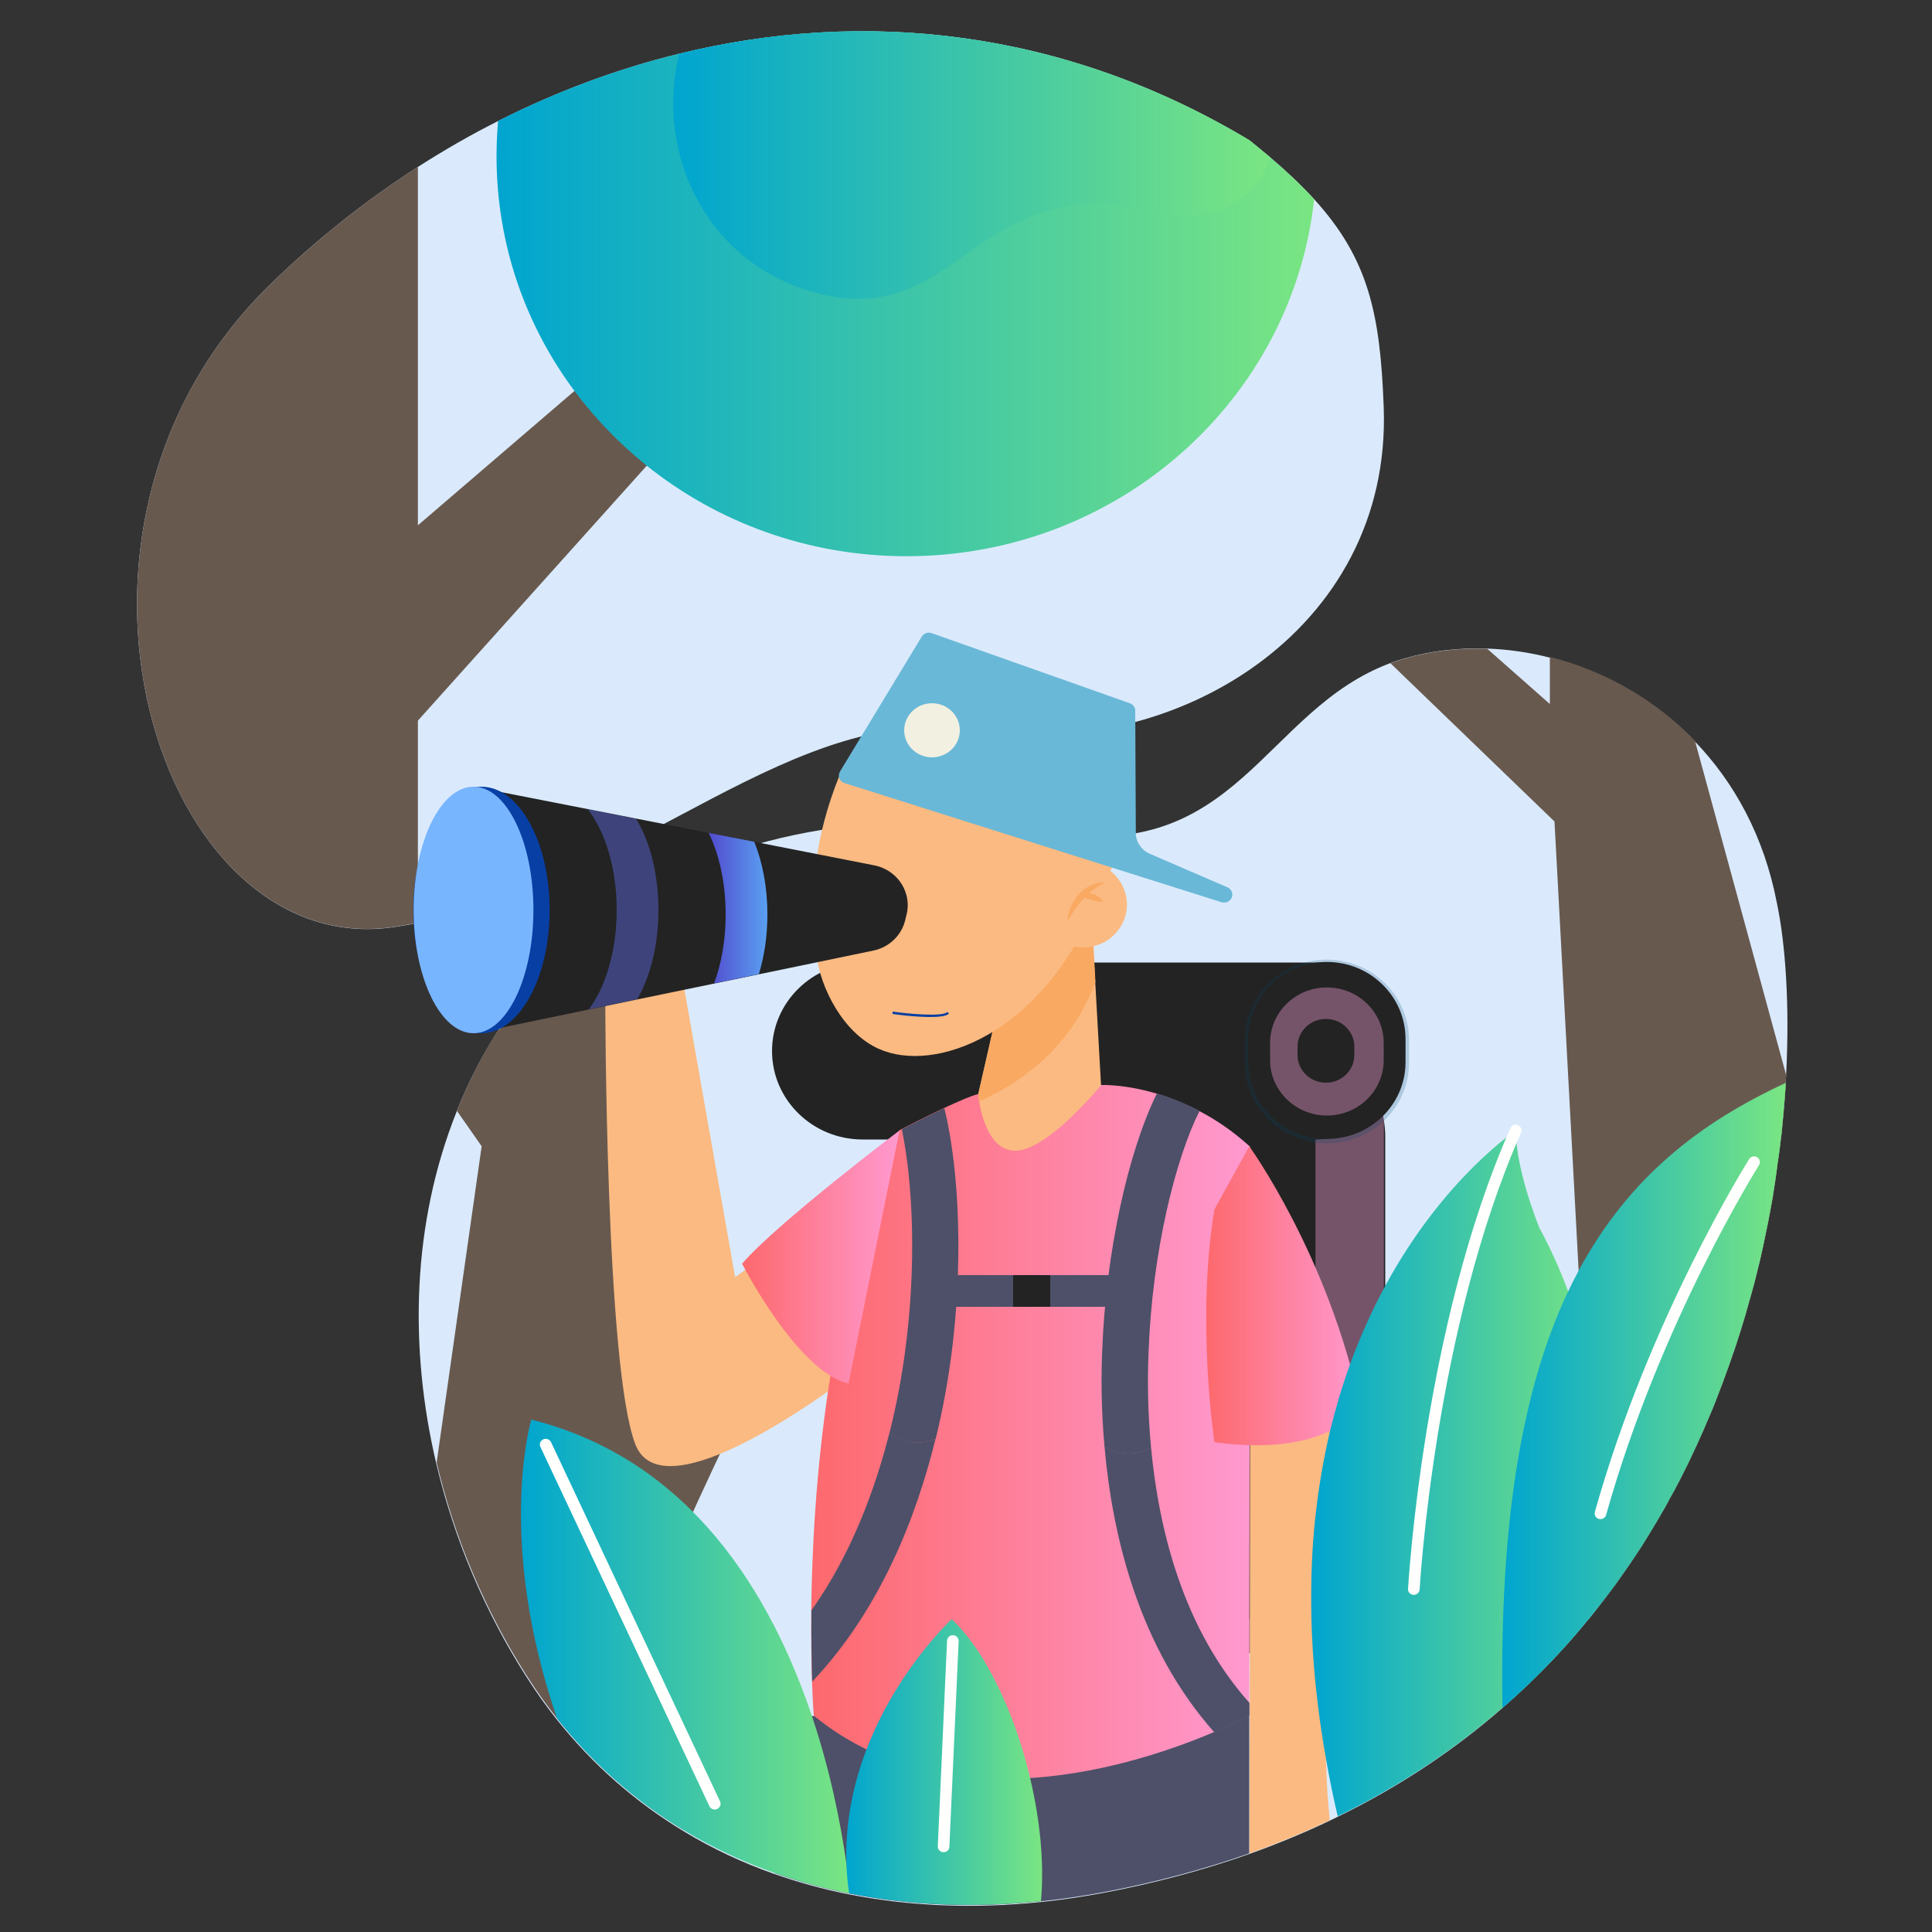 <?xml version="1.0" encoding="utf-8"?>
<!-- Generator: Adobe Illustrator 24.2.3, SVG Export Plug-In . SVG Version: 6.00 Build 0)  -->
<!DOCTYPE svg PUBLIC "-//W3C//DTD SVG 1.1//EN" "http://www.w3.org/Graphics/SVG/1.1/DTD/svg11.dtd">
<svg version="1.1" id="Layer_1" xmlns:x="http://ns.adobe.com/Extensibility/1.0/" xmlns:i="http://ns.adobe.com/AdobeIllustrator/10.0/" xmlns:graph="http://ns.adobe.com/Graphs/1.0/"
	 xmlns="http://www.w3.org/2000/svg" xmlns:xlink="http://www.w3.org/1999/xlink" x="0px" y="0px" viewBox="0 0 1000 1000"
	 style="enable-background:new 0 0 1000 1000;" xml:space="preserve">
<rect x="0" y="0" width="1000" height="1000" fill="#333333" stroke="none"/>
<style type="text/css">
	.st0{fill:#DAEAFC;}
	.st1{fill:#68594F;}
	.st2{fill:#4D5068;}
	.st3{fill:#232323;}
	.st4{opacity:0.4;}
	.st5{fill:#F09DD3;}
	.st6{opacity:0.2;}
	.st7{fill:#00446D;}
	.st8{fill:#FABA81;}
	.st9{fill:url(#SVGID_1_);}
	.st10{fill:#FAA962;}
	.st11{fill:#6AB8D8;}
	.st12{fill:#F2F0E1;}
	.st13{fill:url(#SVGID_2_);}
	.st14{fill:url(#SVGID_3_);}
	.st15{fill:#083FA4;}
	.st16{fill:#6675FF;}
	.st17{fill:url(#SVGID_4_);}
	.st18{fill:#78B5FF;}
	.st19{fill:url(#SVGID_5_);}
	.st20{fill:#FFFFFD;}
	.st21{fill:url(#SVGID_6_);}
	.st22{fill:url(#SVGID_7_);}
	.st23{fill:url(#SVGID_8_);}
	.st24{fill:url(#SVGID_9_);}
	.st25{fill:url(#SVGID_10_);}
</style>
<g>
	<g>
		<path class="st0" d="M506.4,378c-96.2-15.8-174.5,76.6-290.1,99.7c-3.9,0.8-7.9,1.5-12,2.1C82,498.5,10.1,273.9,139.6,147.5
			c23.4-22.9,49.2-43.4,76.7-61.1c13.4-8.6,27.3-16.6,41.6-23.8c29.9-15.1,61.3-26.9,93.7-34.8c95-23.3,198.4-13.2,295.1,44.8
			c3.7,3,7.3,5.9,10.6,8.7c8.9,7.6,16.5,14.8,22.9,21.8c28.2,31,34.2,59.4,36,107.5C720.6,327.3,605.9,394.4,506.4,378z"/>
	</g>
	<g>
		<path class="st1" d="M341,234.1L216.3,373v104.6c-3.9,0.8-7.9,1.5-12,2.1C82,498.5,10.1,273.9,139.6,147.5
			c23.4-22.9,49.2-43.4,76.7-61.1v185.5l95.9-82.3L341,234.1z"/>
	</g>
	<g>
		<g>
			<path class="st0" d="M924.5,556.4c-0.1,1.4-0.1,2.7-0.2,4.1l0,0c-0.1,2.5-0.3,5-0.5,7.6c-0.1,1.3-0.2,2.6-0.3,3.9
				c-0.3,3.3-0.6,6.6-0.9,9.9c-0.1,1-0.2,2.1-0.3,3.1c-0.1,1.4-0.3,2.8-0.5,4.2s-0.3,2.8-0.5,4.2c-0.1,1-0.2,2-0.4,3.1
				c-0.1,0.9-0.2,1.9-0.4,2.8c-0.1,0.9-0.2,1.8-0.4,2.7c-0.1,1.1-0.3,2.1-0.4,3.2c-0.1,1-0.3,1.9-0.4,2.9c-0.3,2.4-0.7,4.9-1.1,7.4
				c-0.2,1.3-0.4,2.6-0.6,3.9c-0.3,1.5-0.5,3-0.8,4.5c-0.2,1.3-0.5,2.6-0.7,3.8c-0.6,3.2-1.2,6.4-1.9,9.6c-0.2,1-0.4,2-0.6,2.9
				c-0.7,3.5-1.5,7.1-2.3,10.6c-0.3,1.5-0.7,3-1.1,4.6c-0.7,3-1.5,6.1-2.3,9.2c-0.4,1.5-0.8,2.9-1.2,4.4c-0.5,1.8-1,3.5-1.5,5.3
				c-0.4,1.3-0.7,2.6-1.1,3.8c0,0.2-0.1,0.3-0.1,0.5c-0.4,1.5-0.9,2.9-1.3,4.4c-0.4,1.2-0.7,2.4-1.1,3.6c-0.3,0.9-0.5,1.7-0.8,2.6
				c-0.4,1.1-0.7,2.3-1.1,3.4c-0.4,1.4-0.9,2.9-1.4,4.3c-0.4,1.4-0.9,2.7-1.4,4.1c-1.1,3.3-2.3,6.6-3.5,9.9
				c-0.6,1.6-1.1,3.1-1.7,4.7c-0.6,1.6-1.2,3.1-1.8,4.7c-0.6,1.6-1.2,3.1-1.8,4.7c0,0.1-0.1,0.2-0.1,0.3c-1,2.6-2.1,5.1-3.2,7.7
				c-2,4.8-4.1,9.6-6.3,14.4c-0.5,1.1-1,2.2-1.6,3.4c-0.2,0.4-0.4,0.9-0.6,1.3c-0.5,1.1-1,2.1-1.5,3.2c-0.5,1.1-1.1,2.2-1.6,3.3
				c-0.5,1-1,2-1.5,3c-0.7,1.3-1.3,2.6-2,4c-0.6,1.1-1.2,2.3-1.8,3.4c-0.1,0.3-0.3,0.5-0.4,0.8c-0.5,1-1.1,2.1-1.7,3.1
				c-0.3,0.5-0.6,1.1-0.9,1.6c-0.6,1.1-1.2,2.1-1.7,3.2c-0.2,0.3-0.3,0.6-0.5,0.9c-0.6,1.2-1.3,2.3-2,3.5s-1.3,2.3-2,3.5
				c-0.6,1-1.2,2-1.8,3c-2,3.4-4.1,6.8-6.2,10.2c-0.9,1.4-1.8,2.9-2.8,4.3c-0.7,1.1-1.5,2.2-2.2,3.3c-1.4,2.1-2.8,4.2-4.3,6.3
				c-1.6,2.2-3.1,4.5-4.7,6.7c-2.3,3.1-4.6,6.2-7,9.3c-0.8,1-1.6,2.1-2.4,3.1c-0.3,0.3-0.5,0.6-0.8,1l0,0c-0.4,0.5-0.8,1-1.2,1.5
				c-0.8,1-1.6,2-2.4,3c-0.2,0.3-0.4,0.6-0.7,0.8c-0.9,1.1-1.9,2.3-2.8,3.4c-1.3,1.5-2.6,3.1-3.9,4.6c-11.4,13.2-24,25.9-37.8,37.9
				c-24.5,21.4-52.9,40.6-85.6,56.5l0,0c-1.4,0.7-2.7,1.3-4.1,2c-13.2,6.3-27,12-41.6,17.2l0,0c-23.3,8.2-48.4,15-75.5,20.1
				c-10.8,2-21.6,3.6-32.3,4.7c-33.8,3.5-67.1,2.3-98.7-3.9c-0.2,0-0.4-0.1-0.6-0.1c-13.2-2.6-26.2-6.2-38.7-10.6
				c-16.2-5.7-31.8-13-46.5-21.9c-24.6-14.8-46.9-34.1-66-58.1c-5.7-7.1-11-14.7-16.1-22.7c-21.1-33.2-37-70.7-46.2-109.7
				c-14.2-60.3-12.5-124.3,10.5-182c0.2-0.5,0.4-1.1,0.6-1.6c6-14.8,13.1-28.4,21.2-40.9c0.2-0.4,0.5-0.7,0.7-1.1
				c17.1-26,38.4-46.9,62.8-63.1c61.2-40.6,141.5-51.4,221.7-38c97.5,16.3,110.7-63.2,176.4-87.6c2.3-0.9,4.6-1.6,7-2.3
				c13.6-4,28.2-5.7,43.1-5.2c10.7,0.4,21.6,1.9,32.4,4.7c27.3,6.9,53.9,21.4,75.1,43.4c20.2,21,35.7,48.8,42.4,83.5
				C924.1,488.3,926.4,519.6,924.5,556.4z"/>
		</g>
		<g>
			<path class="st1" d="M924.5,556.4c-0.1,1.4-0.1,2.7-0.2,4.1l0,0c-0.1,2.5-0.3,5-0.5,7.6c-0.1,1.3-0.2,2.6-0.3,3.9
				c-0.3,3.3-0.6,6.6-0.9,9.9c-0.1,1-0.2,2.1-0.3,3.1c-0.1,1.4-0.3,2.8-0.5,4.2s-0.3,2.8-0.5,4.2c-0.1,1-0.2,2-0.4,3.1
				c-0.1,0.9-0.2,1.9-0.4,2.8c-0.1,0.9-0.2,1.8-0.4,2.7c-0.1,1.1-0.3,2.1-0.4,3.2c-0.1,1-0.3,1.9-0.4,2.9c-0.3,2.4-0.7,4.9-1.1,7.4
				c-0.2,1.3-0.4,2.6-0.6,3.9c-0.3,1.5-0.5,3-0.8,4.5c-0.2,1.3-0.5,2.6-0.7,3.8c-0.6,3.2-1.2,6.4-1.9,9.6c-0.2,1-0.4,2-0.6,2.9
				c-0.7,3.5-1.5,7.1-2.3,10.6c-0.3,1.5-0.7,3-1.1,4.6c-0.7,3-1.5,6.1-2.3,9.2c-0.4,1.5-0.8,2.9-1.2,4.4c-0.5,1.8-1,3.5-1.5,5.3
				c-0.4,1.3-0.7,2.6-1.1,3.8c0,0.2-0.1,0.3-0.1,0.5c-0.4,1.5-0.9,2.9-1.3,4.4c-0.4,1.2-0.7,2.4-1.1,3.6c-0.3,0.9-0.5,1.7-0.8,2.6
				c-0.4,1.1-0.7,2.3-1.1,3.4c-0.4,1.4-0.9,2.9-1.4,4.3c-0.4,1.4-0.9,2.7-1.4,4.1c-1.1,3.3-2.3,6.6-3.5,9.9
				c-0.6,1.6-1.1,3.1-1.7,4.7c-0.6,1.6-1.2,3.1-1.8,4.7c-0.6,1.6-1.2,3.1-1.8,4.7c0,0.1-0.1,0.2-0.1,0.3c-1,2.6-2.1,5.1-3.2,7.7
				c-2,4.8-4.1,9.6-6.3,14.4c-0.5,1.1-1,2.2-1.6,3.4c-0.2,0.4-0.4,0.9-0.6,1.3c-0.5,1.1-1,2.1-1.5,3.2c-0.5,1.1-1.1,2.2-1.6,3.3
				c-0.5,1-1,2-1.5,3c-0.7,1.3-1.3,2.6-2,4c-0.6,1.1-1.2,2.3-1.8,3.4c-0.1,0.3-0.3,0.5-0.4,0.8c-0.5,1-1.1,2.1-1.7,3.1
				c-0.3,0.5-0.6,1.1-0.9,1.6c-0.6,1.1-1.2,2.1-1.7,3.2c-0.2,0.3-0.3,0.6-0.5,0.9c-0.6,1.2-1.3,2.3-2,3.5s-1.3,2.3-2,3.5
				c-0.6,1-1.2,2-1.8,3c-2,3.4-4.1,6.8-6.2,10.2c-0.9,1.4-1.8,2.9-2.8,4.3c-0.7,1.1-1.5,2.2-2.2,3.3c-1.4,2.1-2.8,4.2-4.3,6.3
				c-1.6,2.2-3.1,4.5-4.7,6.7c-2.3,3.1-4.6,6.2-7,9.3c-0.8,1-1.6,2.1-2.4,3.1c-0.3,0.3-0.5,0.6-0.8,1l-9.4-175.1l-12.5-232.5
				l-84.9-81.9c2.3-0.9,4.6-1.6,7-2.3c13.6-4,28.2-5.7,43.1-5.2l32.4,28.6V340c27.3,6.9,53.9,21.4,75.1,43.4L924.5,556.4z"/>
		</g>
		<g>
			<path class="st1" d="M398,705.9c-4.1-0.8-33.9,64.4-52.1,104.9l8.4,136.7c-24.6-14.8-46.9-34.1-66-58.1
				c-5.7-7.1-11-14.7-16.1-22.7c-21.1-33.2-37-70.7-46.2-109.7l23.3-163.7L236.5,575c0.2-0.5,0.4-1.1,0.6-1.6
				c6-14.8,13.1-28.4,21.2-40.9l0.4,0.5l0.3-1.6c17.1-26,38.4-46.9,62.8-63.1L340.4,733l50.2-70.2C390.6,662.8,403.8,707,398,705.9z
				"/>
		</g>
	</g>
	<g>
		<path class="st2" d="M646.6,888.1v71.2c-23.3,8.2-48.4,15-75.5,20.1c-10.8,2-21.6,3.6-32.3,4.7c-33.8,3.5-67.1,2.3-98.7-3.9
			c-0.2,0-0.4-0.1-0.6-0.1c-13.2-2.6-26.2-6.2-38.7-10.6l19.3-81.3h226.5V888.1z"/>
	</g>
	<g>
		<path class="st3" d="M717,588.2V806c0,5.9-1.1,11.6-3,16.8c-6.3,17.1-21.9,29.8-40.8,32.3h-0.1c-2.3,0.3-4.6,0.5-7,0.5H512.2
			c-1.7,0-3.3-0.1-4.9-0.2c-13.5-1.3-25.5-7.7-33.9-17.2c-7.6-8.7-12.1-19.9-12.1-32.2V588.2c0-27.4,22.8-49.7,50.9-49.7h153.9
			c2,0,3.9,0.1,5.8,0.3c2.8,0.3,5.5,0.8,8.2,1.6c7.5,2.1,14.3,5.8,20,10.8c4.4,3.9,8.1,8.5,10.9,13.6c1.7,3.1,3.1,6.4,4.1,9.8
			c0.3,1,0.5,1.9,0.7,2.9c0,0.1,0.1,0.3,0.1,0.4c0.1,0.6,0.3,1.3,0.4,2C716.7,582.6,717,585.4,717,588.2z"/>
	</g>
	<g class="st4">
		<g>
			<path class="st5" d="M716.3,564.1v244.3c0,5-0.8,9.8-2.3,14.4c-5.7,17.4-21.6,30.4-40.8,32.3h-0.1c-1.6,0.2-3.3,0.2-4.9,0.2
				H507.3c-13.5-1.3-25.5-7.7-33.9-17.2h181c14.6,0,26.5-11.6,26.5-25.9V546.9c0-2.2-0.3-4.4-0.8-6.5c-0.2-0.7-0.4-1.4-0.7-2.1h10.4
				c4,0,7.8,0.9,11.2,2.4c6.7,3,11.9,8.7,14.1,15.7C715.9,558.8,716.3,561.4,716.3,564.1z"/>
		</g>
	</g>
	<g>
		<path class="st3" d="M680.3,589.8H446.5c-25.9,0-46.9-20.5-46.9-45.8l0,0c0-25.3,21-45.8,46.9-45.8h233.8
			c25.9,0,46.9,20.5,46.9,45.8l0,0C727.2,569.3,706.2,589.8,680.3,589.8z"/>
	</g>
	<g class="st6">
		<path class="st7" d="M686.8,591.8c-23.4,0-42.5-18.6-42.5-41.4v-12.2c0-22.9,19.1-41.5,42.5-41.5s42.5,18.6,42.5,41.5v12.2
			C729.2,573.2,710.2,591.8,686.8,591.8z M686.8,500.1c-21.4,0-38.9,17-38.9,37.9v12.2c0,20.9,17.4,37.9,38.9,37.9
			s38.9-17,38.9-37.9V538C725.6,517.1,708.2,500.1,686.8,500.1z"/>
	</g>
	<g>
		<path class="st8" d="M390.1,654.1l-9.6,7l-26.4-149.8l-40.8,5.9c0,0,0,190.7,15.6,230.5s116.3-39.8,116.3-39.8L390.1,654.1z"/>
	</g>
	<g>
		<path class="st3" d="M686.8,497.9L686.8,497.9c-22.5,0-40.7,17.8-40.7,39.7v12.2c0,21.9,18.2,39.7,40.7,39.7l0,0
			c22.5,0,40.7-17.8,40.7-39.7v-12.2C727.4,515.7,709.2,497.9,686.8,497.9z"/>
	</g>
	<g class="st4">
		<g>
			<path class="st5" d="M686.8,511.1L686.8,511.1c-16.2,0-29.4,12.8-29.4,28.7v8.9c0,15.8,13.2,28.7,29.4,28.7l0,0
				c16.2,0,29.4-12.8,29.4-28.7v-8.9C716.2,523.9,703,511.1,686.8,511.1z"/>
		</g>
	</g>
	<g>
		<path class="st3" d="M686.3,527.4L686.3,527.4c-8.1,0-14.7,6.4-14.7,14.3v4.4c0,7.9,6.6,14.3,14.7,14.3l0,0
			c8.1,0,14.7-6.4,14.7-14.3v-4.4C701,533.8,694.4,527.4,686.3,527.4z"/>
	</g>
	<g>
		<linearGradient id="SVGID_1_" gradientUnits="userSpaceOnUse" x1="419.874" y1="741.166" x2="647" y2="741.166">
			<stop  offset="0" style="stop-color:#FD696D"/>
			<stop  offset="1" style="stop-color:#FF99CF"/>
		</linearGradient>
		<path class="st9" d="M647,593.5l-0.4,287.8l0,0v6.7c0,0-6.7,3.7-18.2,8.5c-39.9,17-137.3,48.8-207.2-8.5c0,0-0.5-6.4-0.9-17.7
			c-0.3-9.3-0.5-21.9-0.4-36.9c0.7-61.6,8.2-164.1,45.6-248.4c0,0,0.4-0.2,1.2-0.6c3.3-1.7,12.8-6.6,22-10.9
			c7-3.3,13.9-6.3,17.5-7.2l63.5-4.7c0,0,11.9-0.6,28.8,4.4l0,0c6.7,2,14.2,4.9,22.1,9C629.3,579.5,638.2,585.5,647,593.5z"/>
	</g>
	<g>
		<rect x="487.2" y="660" class="st2" width="92.3" height="16.4"/>
	</g>
	<g>
		<rect x="524.4" y="660" class="st3" width="19.2" height="16.4"/>
	</g>
	<g>
		<path class="st7" d="M453,481.7v-35l17,3.3c5.2,1,9.3,4.8,10.7,9.8l0,0c0.6,2.1,0.6,4.3,0.1,6.4l-0.4,1.6
			c-1.2,5.2-5.4,9.2-10.7,10.3L453,481.7z M456.6,451v26.4l12.5-2.6c3.9-0.8,7-3.8,7.9-7.6l0.4-1.6c0.4-1.6,0.3-3.2-0.1-4.8l0,0
			c-1-3.7-4-6.5-7.9-7.3L456.6,451z"/>
	</g>
	<g>
		<path class="st8" d="M691.8,848.8c0,0.2,0,0.4,0,0.5c-1.3,16.6-3.1,34.7-5.6,54c0,2.4,0,4.7,0.1,6.9c0.3,12.6,1.1,23.5,2,31.9
			c-13.2,6.3-27,12-41.6,17.2l0.2-103.7v-0.2v-17.2L647,748v-20l33.9-3.7l11.2-1.2c0,0,0.1,0.7,0.2,1.9l0,0c0.2,2.3,0.6,6.6,1,12.8
			C694.7,757.6,695.9,796,691.8,848.8z"/>
	</g>
	<g>
		<path class="st8" d="M569.9,561.7c0,0-27.6,33.9-44.4,33.9c-13,0-17.4-17.6-18.7-25.5c-0.4-2.3-0.5-3.7-0.5-3.7l9.6-42.1
			l47.9-71.4l3.1,55.5L569.9,561.7z"/>
	</g>
	<g>
		<path class="st10" d="M567,508.3c-8.8,23.4-26.4,46.6-60.1,61.7c-0.4-2.3-0.5-3.7-0.5-3.7l9.6-42.1l47.9-71.4L567,508.3z"/>
	</g>
	<g>
		<path class="st8" d="M434.5,401.4c-13.2,32.8-15.6,61.1-12,92.4c2.1,17.8,14.1,41,32.4,49.1c28.8,12.9,83.9-7,112.7-76l12-26.9
			c-44.3-11.8-88.7-23.5-133-35.4C442.5,403.5,438.5,402.4,434.5,401.4C434.5,401.3,434.5,401.4,434.5,401.4z"/>
	</g>
	<g>
		<path class="st11" d="M434.8,399.3l42.3-69.8c1-1.7,3.2-2.5,5.1-1.8L584.8,364c1.8,0.6,3,2.4,2.8,4.3l0.3,62.8
			c0,4.7,2.9,8.9,7.2,10.8l40.3,17.4c2.2,1,3.1,3.5,2,5.6l0,0c-0.9,1.8-3.1,2.7-5.1,2.1L437,405.3
			C434.5,404.5,433.4,401.6,434.8,399.3z"/>
	</g>
	<g>
		<ellipse class="st12" cx="482.4" cy="378" rx="14.4" ry="14"/>
	</g>
	<g>
		<linearGradient id="SVGID_2_" gradientUnits="userSpaceOnUse" x1="384.1" y1="650.6" x2="465.6" y2="650.6">
			<stop  offset="0" style="stop-color:#FD696D"/>
			<stop  offset="1" style="stop-color:#FF99CF"/>
		</linearGradient>
		<path class="st13" d="M465.6,585.1c0,0-63.5,48-81.5,69c0,0,28.8,56.2,55.1,62L465.6,585.1z"/>
	</g>
	<g>
		<linearGradient id="SVGID_3_" gradientUnits="userSpaceOnUse" x1="624.333" y1="670.678" x2="704.1" y2="670.678">
			<stop  offset="0" style="stop-color:#FD696D"/>
			<stop  offset="1" style="stop-color:#FF99CF"/>
		</linearGradient>
		<path class="st14" d="M646.6,593.3c0,0,40.8,56.2,57.5,134.5c0,0-14.4,26.9-75.5,18.7c0,0-9.6-63.2,0-120.5"/>
	</g>
	<g>
		<g>
			<path class="st15" d="M481.5,526.4c-8,0-17.9-1.3-19.6-1.6l0.2-1.2c6.9,1,25.5,2.9,28.3,0.2l0.8,0.8
				C489.9,526,486,526.4,481.5,526.4z"/>
		</g>
	</g>
	<g>
		<path class="st3" d="M469.1,463.1L469.1,463.1c0.9,3.3,1,6.7,0.2,10l-0.7,2.9c-1.8,8-8.3,14.3-16.5,16l-59.3,12.3l-23.2,4.8
			l-39.7,8.2l-25,5.2l-59.8,12.4V407.2l59.2,11.6l25,4.9l37.5,7.4l23.6,4.6l62.1,12.2C460.6,449.5,467,455.4,469.1,463.1z"/>
	</g>
	<g>
		<ellipse class="st15" cx="249.2" cy="471" rx="35.3" ry="63.8"/>
	</g>
	<g class="st4">
		<g>
			<path class="st16" d="M340.8,471c0,18.2-4.2,34.6-11,46.2l-25,5.2c8.7-11.6,14.4-30.3,14.4-51.4c0-21.6-5.9-40.6-15-52.1l25,4.9
				C336.4,435.4,340.8,452.3,340.8,471z"/>
		</g>
	</g>
	<g>
		<g>
			<linearGradient id="SVGID_4_" gradientUnits="userSpaceOnUse" x1="366.8" y1="470.05" x2="397.2" y2="470.05">
				<stop  offset="0" style="stop-color:#524BCE"/>
				<stop  offset="1" style="stop-color:#5AA0F1"/>
			</linearGradient>
			<path class="st17" d="M397.2,473.3c0,11.2-1.6,21.7-4.4,30.9l-23.2,4.8c3.8-10.2,6-22.5,6-35.7c0-16.2-3.3-31-8.8-42.2l23.6,4.6
				C394.7,446.3,397.2,459.3,397.2,473.3z"/>
		</g>
	</g>
	<g>
		<ellipse class="st18" cx="245.1" cy="471" rx="31" ry="63.8"/>
	</g>
	<g>
		<g>
			<path class="st2" d="M595.8,749.5c-3.4,1.8-7.3,2.9-11.5,2.9c-4.6,0-9-1.3-12.6-3.5c-1.7-18.9-1.8-36.1-1.2-49.9
				c1.9-50.6,13.3-102.6,28.3-133l0,0c6.7,2,14.2,4.9,22.1,9c-12.3,24.3-24.5,72.5-26.4,124.8C593.9,713.5,594,730.6,595.8,749.5z"
				/>
		</g>
		<g>
			<path class="st2" d="M646.7,881.4L646.7,881.4v6.7c0,0-6.7,3.7-18.2,8.5c-38.8-43.6-52.7-101.1-56.8-147.8
				c3.7,2.2,8,3.5,12.6,3.5c4.2,0,8.1-1,11.5-2.9C599.8,792,612.5,843.1,646.7,881.4z"/>
		</g>
	</g>
	<g>
		<g>
			<path class="st2" d="M492.3,702.3c-1.6,12-4.1,26.6-8,42.5c-4.1,1.7-8.7,2.4-13.4,1.6c-4-0.6-7.6-2.2-10.6-4.4
				c4.1-16,6.6-30.7,8.2-42.7c6-44.5,4-87.2-1.7-114.8c3.3-1.7,12.8-6.6,22-10.9C496.8,606.2,498.5,655.6,492.3,702.3z"/>
		</g>
		<g>
			<path class="st2" d="M484.2,744.8c-9.8,40-28.5,88.4-63.8,125.6c-0.3-9.3-0.5-21.9-0.4-36.9c20.6-29,32.9-62.4,40.3-91.6
				c3,2.2,6.6,3.8,10.6,4.4C475.6,747.1,480.2,746.5,484.2,744.8z"/>
		</g>
	</g>
	<g>
		<g>
			<linearGradient id="SVGID_5_" gradientUnits="userSpaceOnUse" x1="269.649" y1="857.45" x2="440.1" y2="857.45">
				<stop  offset="0" style="stop-color:#00A5CF"/>
				<stop  offset="1" style="stop-color:#7AE582"/>
			</linearGradient>
			<path class="st19" d="M440.1,980.1c-0.2,0-0.4-0.1-0.6-0.1c-13.2-2.6-26.2-6.2-38.7-10.6c-43.3-15.3-82.1-41.6-112.5-80
				C256.5,796.6,275,734.8,275,734.8c82.4,20.6,124.1,90.5,145.2,153.3c9.6,28.5,14.9,55.6,17.8,75.8
				C439,970,439.6,975.4,440.1,980.1z"/>
		</g>
		<g>
			<path class="st20" d="M369.9,936.6c-1.1,0-2.2-0.6-2.7-1.7l-87.5-186c-0.7-1.5,0-3.2,1.5-3.9s3.3,0,4,1.4l87.5,186
				c0.7,1.5,0,3.2-1.5,3.9C370.7,936.6,370.3,936.6,369.9,936.6z"/>
		</g>
	</g>
	<g>
		<g>
			<linearGradient id="SVGID_6_" gradientUnits="userSpaceOnUse" x1="438.045" y1="912.02" x2="539.407" y2="912.02">
				<stop  offset="0" style="stop-color:#00A5CF"/>
				<stop  offset="1" style="stop-color:#7AE582"/>
			</linearGradient>
			<path class="st21" d="M538.8,984c-33.8,3.5-67.1,2.3-98.7-3.9c-0.2,0-0.4-0.1-0.6-0.1c-0.8-5.5-1.3-10.8-1.4-16.1
				c-0.6-21.5,3.8-41.2,10.4-58.4c2.4-6.2,5-12,7.8-17.5c9.3-18.2,20.2-32.3,27.7-40.8c3.8-4.4,6.7-7.3,8-8.5
				c0.4-0.4,0.6-0.6,0.6-0.6c4.9,4.6,9.6,10.4,14.1,17.2c6.1,9.4,11.7,20.6,16.5,32.8c4,10.2,7.4,21.2,10,32.3
				C538.3,941.9,540.6,964.3,538.8,984z"/>
		</g>
		<g>
			<path class="st20" d="M488.4,958.7h-0.1c-1.7-0.1-2.9-1.4-2.9-3l4.8-106.5c0.1-1.6,1.4-2.9,3.1-2.8c1.7,0.1,2.9,1.4,2.9,3
				L491.4,956C491.3,957.5,490,958.7,488.4,958.7z"/>
		</g>
	</g>
	<g>
		<g>
			<linearGradient id="SVGID_7_" gradientUnits="userSpaceOnUse" x1="678.676" y1="762.6" x2="828.434" y2="762.6">
				<stop  offset="0" style="stop-color:#00A5CF"/>
				<stop  offset="1" style="stop-color:#7AE582"/>
			</linearGradient>
			<path class="st22" d="M815.8,845.7c-11.4,13.2-24,25.9-37.8,37.9c-24.5,21.4-52.9,40.6-85.6,56.5l0,0
				c-2.4-10.2-4.4-20.2-6.1-29.9c-3.5-19.7-5.7-38.4-6.8-56.1c0-0.1,0-0.1,0-0.2c-0.7-10.6-0.9-20.9-0.8-30.9
				c0.1-14.1,0.9-27.5,2.4-40.2c1.7-14.9,4.2-28.9,7.3-42c1.3-5.4,2.7-10.6,4.2-15.7l0,0c1.9-6.7,4.1-13.1,6.3-19.3
				c5.3-14.5,11.3-27.6,17.6-39.3c0.2-0.4,0.5-0.9,0.7-1.3c30.3-55.7,67.5-80.1,67.5-80.1s-1.2,16.4,12,50.3
				c5.8,10.6,10.8,21.8,15.1,33.4C831.6,723.1,834.7,787,815.8,845.7z"/>
		</g>
		<g>
			<path class="st20" d="M731.8,825.5c-0.1,0-0.1,0-0.2,0c-1.7-0.1-2.9-1.5-2.8-3.1c0.1-1.3,7.7-136.3,53-238.5
				c0.7-1.5,2.4-2.2,3.9-1.5c1.5,0.6,2.2,2.4,1.6,3.8c-44.8,101.3-52.4,235.2-52.5,236.5C734.7,824.3,733.3,825.5,731.8,825.5z"/>
		</g>
	</g>
	<g>
		<g>
			<linearGradient id="SVGID_8_" gradientUnits="userSpaceOnUse" x1="777.543" y1="722.25" x2="924.3" y2="722.25">
				<stop  offset="0" style="stop-color:#00A5CF"/>
				<stop  offset="1" style="stop-color:#7AE582"/>
			</linearGradient>
			<path class="st23" d="M924.3,560.5c-0.1,2.5-0.3,5-0.5,7.6c-0.1,1.3-0.2,2.6-0.3,3.9c-0.3,3.3-0.6,6.6-0.9,9.9
				c-0.1,1-0.2,2.1-0.3,3.1c-0.1,1.4-0.3,2.8-0.5,4.2s-0.3,2.8-0.5,4.2c-0.1,1-0.2,2-0.4,3.1c-0.1,0.9-0.2,1.9-0.4,2.8
				c-0.1,0.9-0.2,1.8-0.4,2.7c-0.1,1.1-0.3,2.1-0.4,3.2c-0.1,1-0.3,1.9-0.4,2.9c-0.3,2.4-0.7,4.9-1.1,7.4c-0.2,1.3-0.4,2.6-0.6,3.9
				c-0.3,1.5-0.5,3-0.8,4.5c-0.2,1.3-0.5,2.6-0.7,3.8c-0.6,3.2-1.2,6.4-1.9,9.6c-0.2,1-0.4,2-0.6,2.9c-0.7,3.5-1.5,7.1-2.3,10.6
				c-0.3,1.5-0.7,3-1.1,4.6c-0.7,3-1.5,6.1-2.3,9.2c-0.4,1.5-0.8,2.9-1.2,4.4c-0.5,1.8-1,3.5-1.5,5.3c-0.4,1.3-0.7,2.6-1.1,3.8
				c0,0.2-0.1,0.3-0.1,0.5c-0.4,1.5-0.9,2.9-1.3,4.4c-0.4,1.2-0.7,2.4-1.1,3.6c-0.3,0.9-0.5,1.7-0.8,2.6c-0.4,1.1-0.7,2.3-1.1,3.4
				c-0.4,1.4-0.9,2.9-1.4,4.3c-0.4,1.4-0.9,2.7-1.4,4.1c-1.1,3.3-2.3,6.6-3.5,9.9c-0.6,1.6-1.1,3.1-1.7,4.7
				c-0.6,1.6-1.2,3.1-1.8,4.7c-0.6,1.6-1.2,3.1-1.8,4.7c0,0.1-0.1,0.2-0.1,0.3c-1,2.6-2.1,5.1-3.2,7.7c-2,4.8-4.1,9.6-6.3,14.4
				c-0.5,1.1-1,2.2-1.6,3.4c-0.2,0.4-0.4,0.9-0.6,1.3c-0.5,1.1-1,2.1-1.5,3.2c-0.5,1.1-1.1,2.2-1.6,3.3c-0.5,1-1,2-1.5,3
				c-0.7,1.3-1.3,2.6-2,4c-0.6,1.1-1.2,2.3-1.8,3.4c-0.1,0.3-0.3,0.5-0.4,0.8c-0.5,1-1.1,2.1-1.7,3.1c-0.3,0.5-0.6,1.1-0.9,1.6
				c-0.6,1.1-1.2,2.1-1.7,3.2c-0.2,0.3-0.3,0.6-0.5,0.9c-0.6,1.2-1.3,2.3-2,3.5s-1.3,2.3-2,3.5c-0.6,1-1.2,2-1.8,3
				c-2,3.4-4.1,6.8-6.2,10.2c-0.9,1.4-1.8,2.9-2.8,4.3c-0.7,1.1-1.5,2.2-2.2,3.3c-1.4,2.1-2.8,4.2-4.3,6.3c-1.6,2.2-3.1,4.5-4.7,6.7
				c-2.3,3.1-4.6,6.2-7,9.3c-0.8,1-1.6,2.1-2.4,3.1c-0.3,0.3-0.5,0.6-0.8,1l0,0c-0.4,0.5-0.8,1-1.2,1.5c-0.8,1-1.6,2-2.4,3
				c-0.2,0.3-0.4,0.6-0.7,0.8c-0.9,1.1-1.9,2.3-2.8,3.4c-1.3,1.5-2.6,3.1-3.9,4.6c-11.4,13.2-24,25.9-37.8,37.9
				c-1.7-97.5,10.5-165.6,33.6-214.8c1.9-4,3.8-7.8,5.8-11.5C843,609.5,879.8,581.1,924.3,560.5z"/>
		</g>
		<g>
			<path class="st20" d="M828.4,786.3c-0.3,0-0.5,0-0.8-0.1c-1.6-0.4-2.5-2-2.1-3.6c28.1-100.5,79.4-181.9,79.9-182.7
				c0.9-1.4,2.7-1.8,4.1-0.9c1.4,0.9,1.8,2.7,1,4c-0.5,0.8-51.3,81.6-79.2,181.2C830.9,785.5,829.7,786.3,828.4,786.3z"/>
		</g>
	</g>
	<g>
		<linearGradient id="SVGID_9_" gradientUnits="userSpaceOnUse" x1="257" y1="152.032" x2="680.2" y2="152.032">
			<stop  offset="0" style="stop-color:#00A5CF"/>
			<stop  offset="1" style="stop-color:#7AE582"/>
		</linearGradient>
		<path class="st24" d="M680.2,103.2c-11.4,103.9-101.5,184.7-211,184.7c-51,0-97.9-17.6-134.5-46.9c-14.1-11.3-26.6-24.3-37.4-38.7
			C271.9,168.2,257,126.2,257,80.8c0-6.1,0.3-12.2,0.8-18.2c29.9-15.1,61.3-26.9,93.7-34.8c95-23.3,198.4-13.2,295.1,44.8
			c3.7,3,7.3,5.9,10.6,8.7C666.2,88.9,673.8,96.1,680.2,103.2z"/>
	</g>
	<g>
		<linearGradient id="SVGID_10_" gradientUnits="userSpaceOnUse" x1="348.471" y1="85.415" x2="657.3" y2="85.415">
			<stop  offset="0" style="stop-color:#00A5CF"/>
			<stop  offset="1" style="stop-color:#7AE582"/>
		</linearGradient>
		<path class="st25" d="M657.3,81.3c-0.6,2.3-1.5,4.6-2.6,6.8c-8.9,18-30,27.1-49.9,22.1c-101.1-25.5-105.6,59.8-179.9,42
			c-58.2-14-86.3-71.7-73.3-124.4c95-23.3,198.4-13.2,295.1,44.8C650.4,75.6,653.9,78.5,657.3,81.3z"/>
	</g>
	<g>
		<ellipse class="st8" cx="560.6" cy="468.2" rx="22.7" ry="22.2"/>
	</g>
	<g>
		<path class="st10" d="M554.2,469.5c1-2.3,2.3-4.5,4-6.4s3.8-3.5,6.1-4.7s5-1.7,7.5-1.5c-2.2,1.2-4.3,2.3-6.1,3.7
			c-0.7,0.5-1.4,1.1-2,1.7c0.6,0,1.2,0.1,1.7,0.3c1.2,0.3,2.2,0.9,3.2,1.5c0.5,0.4,0.9,0.8,1.3,1.2c0.4,0.5,0.7,0.9,1,1.5
			c-0.7,0-1.2,0-1.8-0.1s-1.1-0.1-1.6-0.3c-1-0.2-2-0.5-2.9-0.7l-2.8-0.8c-0.2-0.1-0.4-0.1-0.6-0.2c-0.1,0.1-0.3,0.3-0.4,0.4
			c-1.5,1.7-2.9,3.5-4.2,5.5c-1.4,1.9-2.6,3.9-4,6C552.6,474.2,553.2,471.8,554.2,469.5z"/>
	</g>
</g>
</svg>
